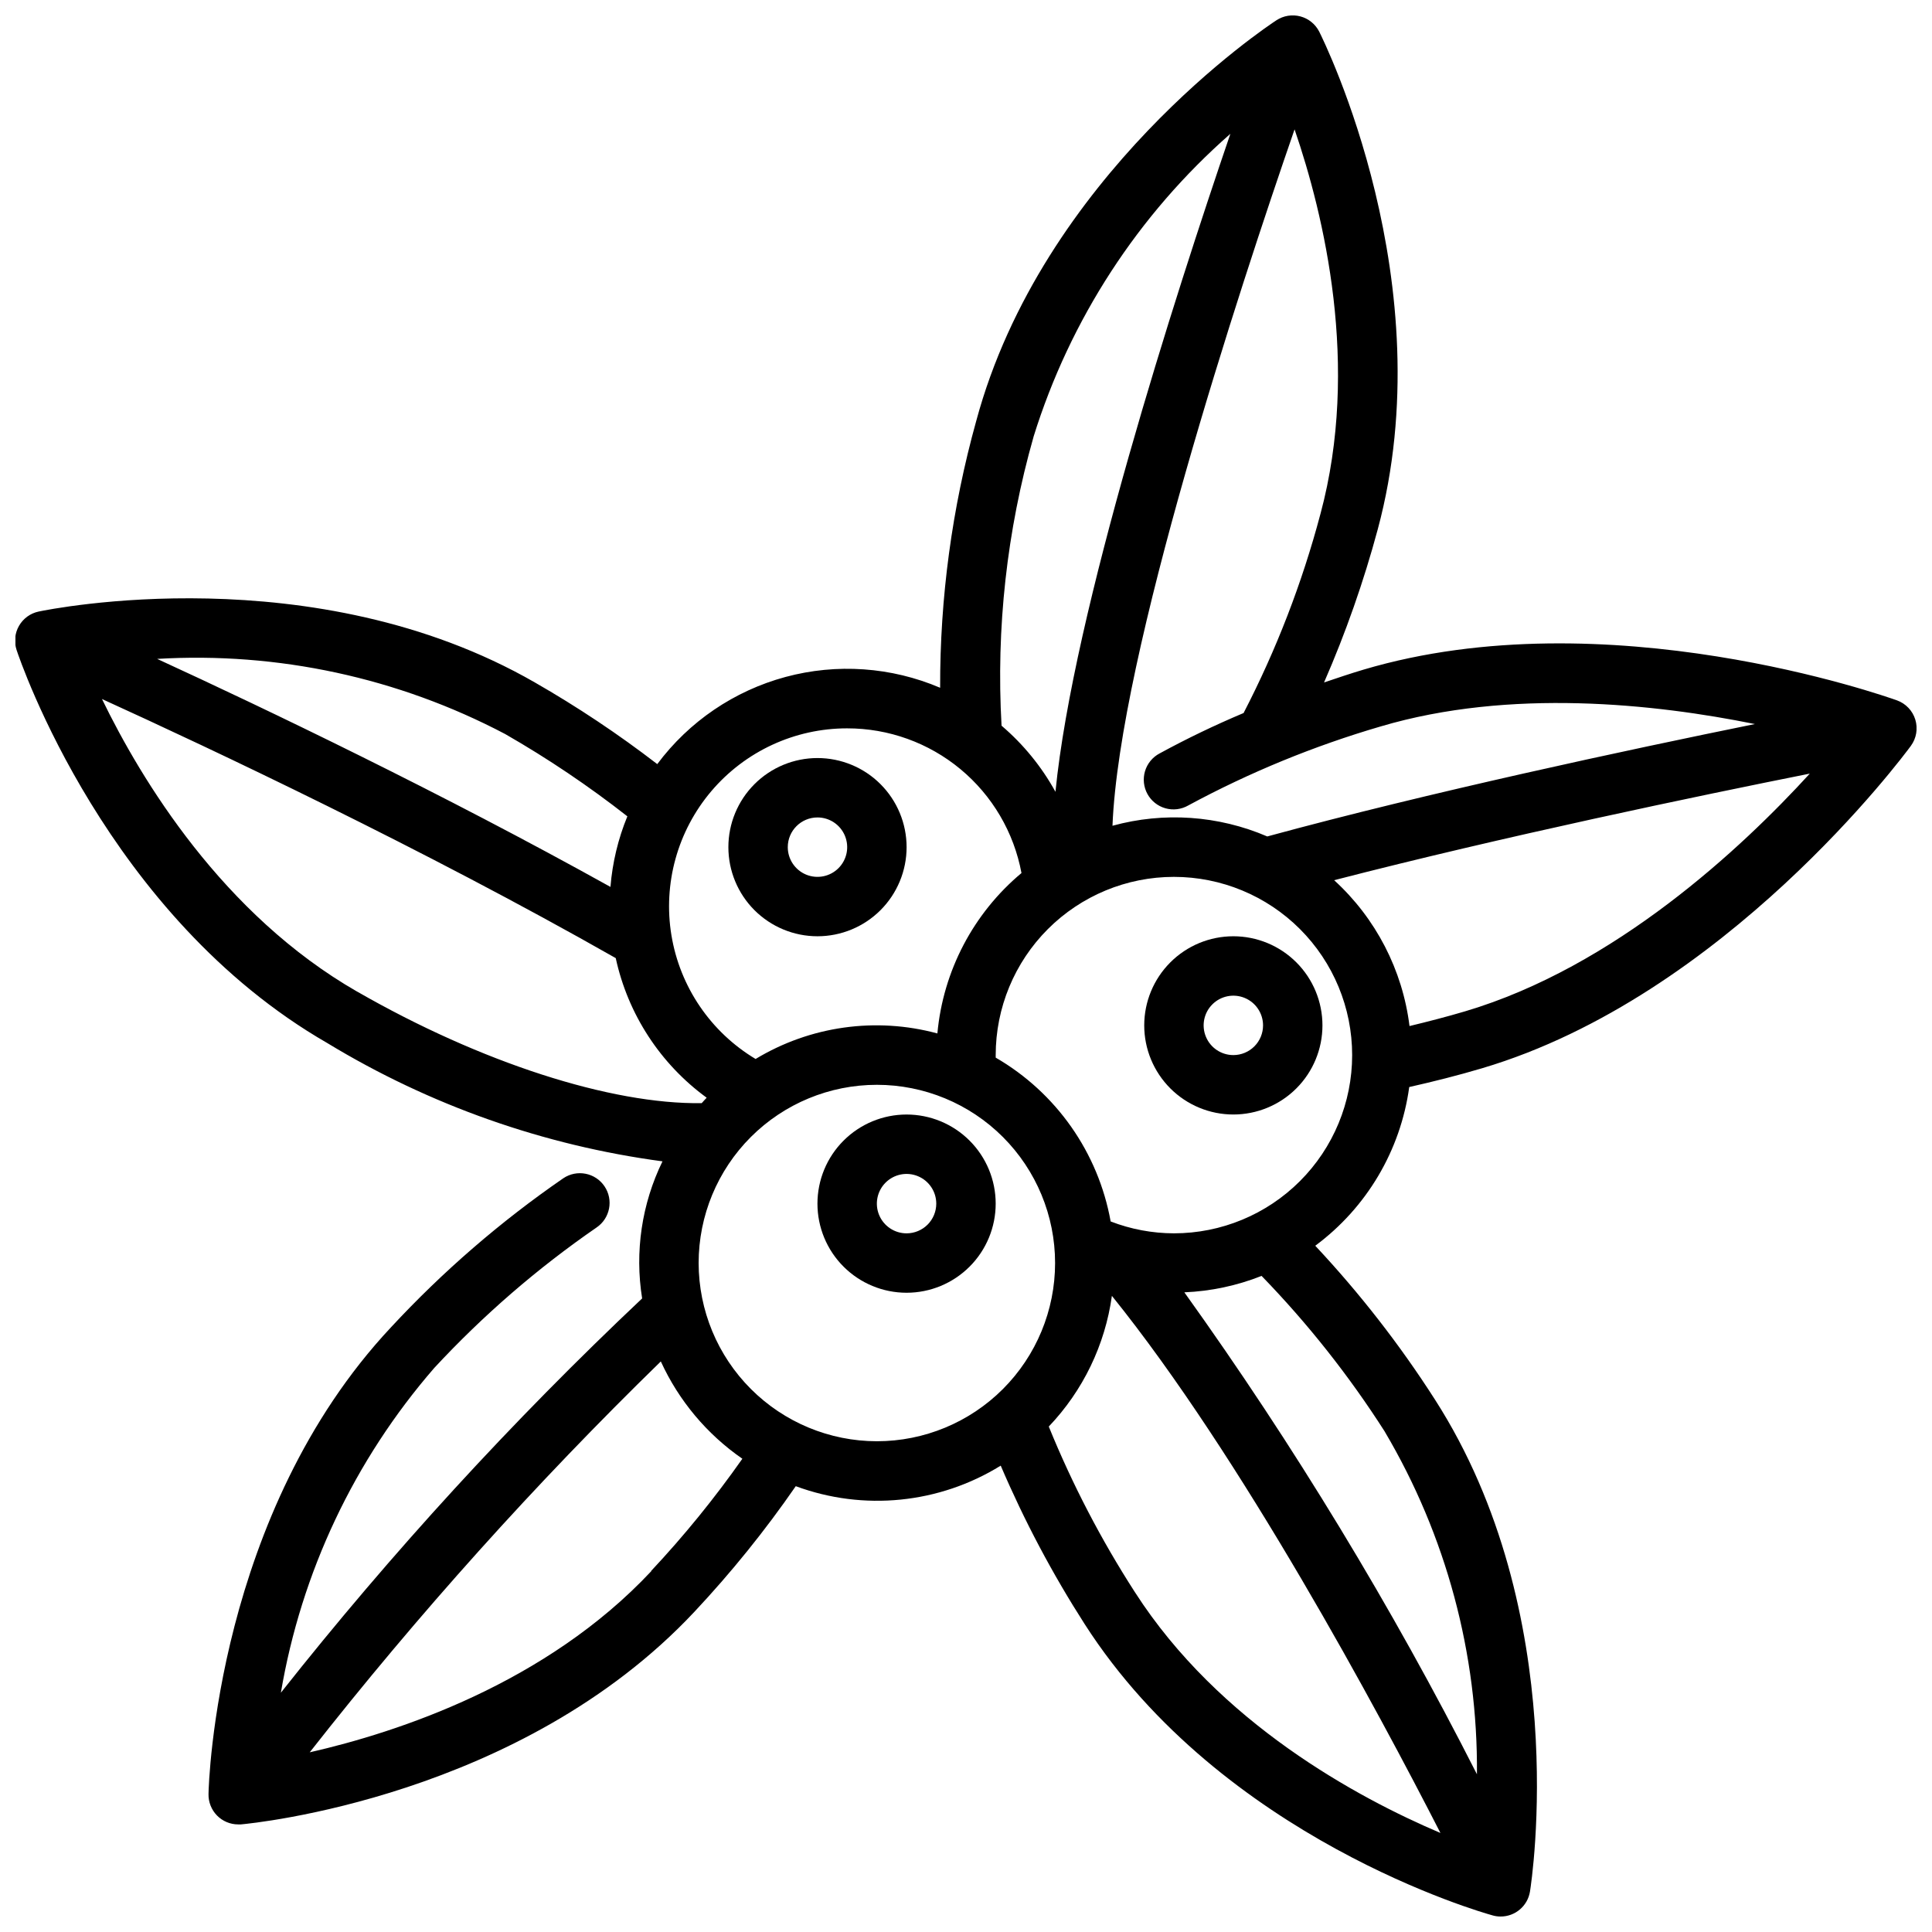 <?xml version="1.0" encoding="UTF-8"?>
<!-- Uploaded to: SVG Repo, www.svgrepo.com, Generator: SVG Repo Mixer Tools -->
<svg width="800px" height="800px" version="1.1" viewBox="144 144 512 512" xmlns="http://www.w3.org/2000/svg">
 <defs>
  <clipPath id="a">
   <path d="m148.09 148.09h503.81v503.81h-503.81z"/>
  </clipPath>
 </defs>
 <g clip-path="url(#a)">
  <path d="m230.8 420.46c27.109 16.449 57.332 27.109 88.766 31.309-5.5 11.262-7.383 23.953-5.394 36.328-34.406 32.461-66.402 67.387-95.738 104.49 5.394-31.875 19.457-61.656 40.652-86.07 12.926-13.941 27.348-26.418 42.996-37.211 3.602-2.434 4.547-7.328 2.113-10.93-2.434-3.602-7.328-4.551-10.93-2.113-16.621 11.449-31.93 24.695-45.656 39.492-46.133 49.23-48.312 120.66-48.352 123.67-0.051 2.121 0.758 4.172 2.238 5.691 1.48 1.516 3.512 2.371 5.633 2.371h0.699c3.008-0.27 74.129-7.141 120.22-56.371 9.758-10.406 18.73-21.523 26.836-33.262 17.98 6.656 38.02 4.644 54.316-5.445 6.246 14.609 13.699 28.672 22.281 42.043 36.449 56.75 105.16 76.359 108.07 77.145v0.004c0.695 0.199 1.414 0.301 2.141 0.297 3.867 0 7.16-2.809 7.769-6.629 0.48-2.984 11.227-73.629-25.191-130.38-9.305-14.523-19.922-28.168-31.715-40.754 13.625-10.094 22.605-25.258 24.906-42.059 6.422-1.449 12.887-3.07 19.301-4.977 64.324-19.082 111.65-82.727 113.63-85.426 1.473-2.004 1.91-4.582 1.188-6.957-0.723-2.375-2.527-4.269-4.863-5.113-3.148-1.117-77.043-27.215-141.3-8.164-3.559 1.055-7.039 2.242-10.531 3.418 5.746-13.156 10.504-26.723 14.234-40.586 17.516-65.102-14.156-129.16-15.5-131.86-1.008-2-2.824-3.481-4.988-4.062-2.168-0.582-4.481-0.211-6.356 1.016-2.527 1.652-62.07 41.172-79.586 106.27-6.391 22.996-9.602 46.762-9.543 70.629-12.953-5.523-27.387-6.531-40.984-2.863-13.594 3.672-25.562 11.805-33.98 23.094-10.324-7.949-21.176-15.184-32.48-21.664-58.465-33.605-128.5-19.391-131.46-18.766-2.195 0.461-4.086 1.836-5.203 3.781-1.117 1.941-1.352 4.269-0.645 6.398 0.957 2.887 23.922 70.562 82.402 104.21zm7.871-13.656c-35.66-20.469-57.23-56.105-67.645-77.555 28.766 13.105 85.02 39.582 136.15 68.66 3.231 14.867 11.805 28.031 24.098 36.996-0.457 0.465-0.875 0.961-1.316 1.441-24.082 0.355-58.543-10.746-91.34-29.582zm77.934 153.56c-27.938 29.844-67.227 42.707-90.527 48.02 28.684-36.555 59.77-71.16 93.047-103.59 4.75 10.387 12.215 19.297 21.609 25.789-7.356 10.469-15.434 20.406-24.184 29.742zm12.539-81.648c0-12.527 4.977-24.539 13.836-33.398 8.859-8.859 20.871-13.832 33.398-13.832 12.527 0 24.539 4.973 33.398 13.832 8.855 8.859 13.832 20.871 13.832 33.398s-4.977 24.539-13.832 33.398c-8.859 8.859-20.871 13.832-33.398 13.832-12.523-0.012-24.531-4.992-33.383-13.848-8.855-8.852-13.836-20.859-13.852-33.383zm115.62 87.23c-8.953-13.891-16.598-28.586-22.828-43.895 9.066-9.508 14.918-21.625 16.727-34.637 34.336 42.578 70.484 109.93 87.066 142.34-21.898-9.309-58.68-29.113-80.965-63.812zm66.234-42.508c16.242 27.469 24.68 58.852 24.406 90.762-22.574-44.477-48.492-87.176-77.539-127.72 7.016-0.289 13.938-1.762 20.465-4.352 12.25 12.625 23.191 26.457 32.66 41.281zm-55.898-52.594c-5.734-0.012-11.418-1.078-16.766-3.148-3.281-18.246-14.422-34.125-30.465-43.414v-0.668-0.004c0-12.527 4.977-24.539 13.832-33.398 8.859-8.855 20.871-13.832 33.398-13.832 12.527 0 24.543 4.977 33.398 13.832 8.859 8.859 13.836 20.871 13.836 33.398 0 12.527-4.977 24.543-13.836 33.398-8.855 8.859-20.871 13.836-33.398 13.836zm77.145-58.828c-4.887 1.449-9.809 2.715-14.711 3.898v-0.004c-1.84-14.852-8.922-28.555-19.973-38.648 44.871-11.594 96.426-22.332 126.05-28.246-17.977 19.68-51.648 51.223-91.359 63zm-38.32-131.8c-4.848 18.27-11.676 35.953-20.363 52.742-7.594 3.195-15.02 6.766-22.254 10.707-1.867 0.984-3.262 2.68-3.867 4.699-0.605 2.023-0.371 4.207 0.645 6.055 1.02 1.852 2.738 3.215 4.769 3.785 2.031 0.57 4.211 0.301 6.043-0.75 16.207-8.75 33.297-15.77 50.977-20.938 34.297-10.164 72.73-6 99.188-0.637-34.125 6.934-86.324 18.105-129.23 29.789v-0.004c-12.953-5.566-27.414-6.566-41.012-2.832 1.801-45.375 33.605-142.2 48.254-184.55 7.777 22.672 17.422 62.641 6.856 101.93zm-76.027-20.469c9.656-31.059 27.707-58.84 52.16-80.285-14.68 42.996-41.645 126.74-46.352 174.38l0.004-0.004c-3.664-6.656-8.504-12.594-14.289-17.523-1.469-25.809 1.395-51.684 8.477-76.547zm-49.387 77.273c10.965-0.012 21.59 3.816 30.027 10.82s14.156 16.742 16.164 27.523c-12.754 10.668-20.77 25.949-22.285 42.508-16.309-4.414-33.715-1.969-48.176 6.769-11.891-7.117-20.047-19.105-22.305-32.777-2.258-13.676 1.613-27.648 10.582-38.211 8.973-10.562 22.133-16.645 35.992-16.633zm-90.637 1.504h-0.004c11.305 6.484 22.129 13.773 32.387 21.812-2.453 5.965-3.961 12.273-4.481 18.703-44.586-24.805-91.426-47.23-120.13-60.426h0.004c31.98-1.902 63.871 4.981 92.219 19.91z"/>
 </g>
 <path d="m470.85 392.12c-6.266 0-12.27 2.488-16.699 6.918-4.43 4.43-6.918 10.438-6.918 16.699 0 6.266 2.488 12.27 6.918 16.699 4.43 4.43 10.434 6.918 16.699 6.918 6.262 0 12.27-2.488 16.699-6.918 4.43-4.43 6.914-10.434 6.914-16.699 0-6.262-2.484-12.27-6.914-16.699-4.43-4.43-10.438-6.918-16.699-6.918zm0 31.488c-3.184 0-6.055-1.918-7.273-4.859s-0.547-6.328 1.707-8.578c2.25-2.25 5.637-2.926 8.578-1.707s4.859 4.09 4.859 7.273c0 2.09-0.828 4.09-2.305 5.566-1.477 1.477-3.481 2.305-5.566 2.305z"/>
 <path d="m360.64 392.12c6.266 0 12.273-2.488 16.699-6.914 4.43-4.43 6.918-10.438 6.918-16.699 0-6.266-2.488-12.273-6.918-16.699-4.426-4.43-10.434-6.918-16.699-6.918-6.262 0-12.27 2.488-16.699 6.918-4.426 4.426-6.914 10.434-6.914 16.699 0 6.262 2.488 12.27 6.914 16.699 4.43 4.426 10.438 6.914 16.699 6.914zm0-31.488c3.188 0 6.055 1.918 7.273 4.859 1.219 2.945 0.547 6.328-1.707 8.582-2.25 2.25-5.637 2.922-8.578 1.707-2.941-1.219-4.859-4.09-4.859-7.273 0-4.348 3.523-7.875 7.871-7.875z"/>
 <path d="m384.25 439.36c-6.262 0-12.27 2.488-16.699 6.918-4.43 4.426-6.918 10.434-6.918 16.699 0 6.262 2.488 12.27 6.918 16.695 4.43 4.43 10.438 6.918 16.699 6.918 6.266 0 12.27-2.488 16.699-6.918 4.43-4.426 6.918-10.434 6.918-16.695 0-6.266-2.488-12.273-6.918-16.699-4.43-4.43-10.434-6.918-16.699-6.918zm0 31.488c-3.184 0-6.055-1.918-7.273-4.859-1.219-2.941-0.543-6.328 1.707-8.578 2.254-2.254 5.637-2.926 8.578-1.707s4.859 4.086 4.859 7.273c0 2.086-0.828 4.09-2.305 5.566-1.477 1.473-3.477 2.305-5.566 2.305z"/>
</svg>